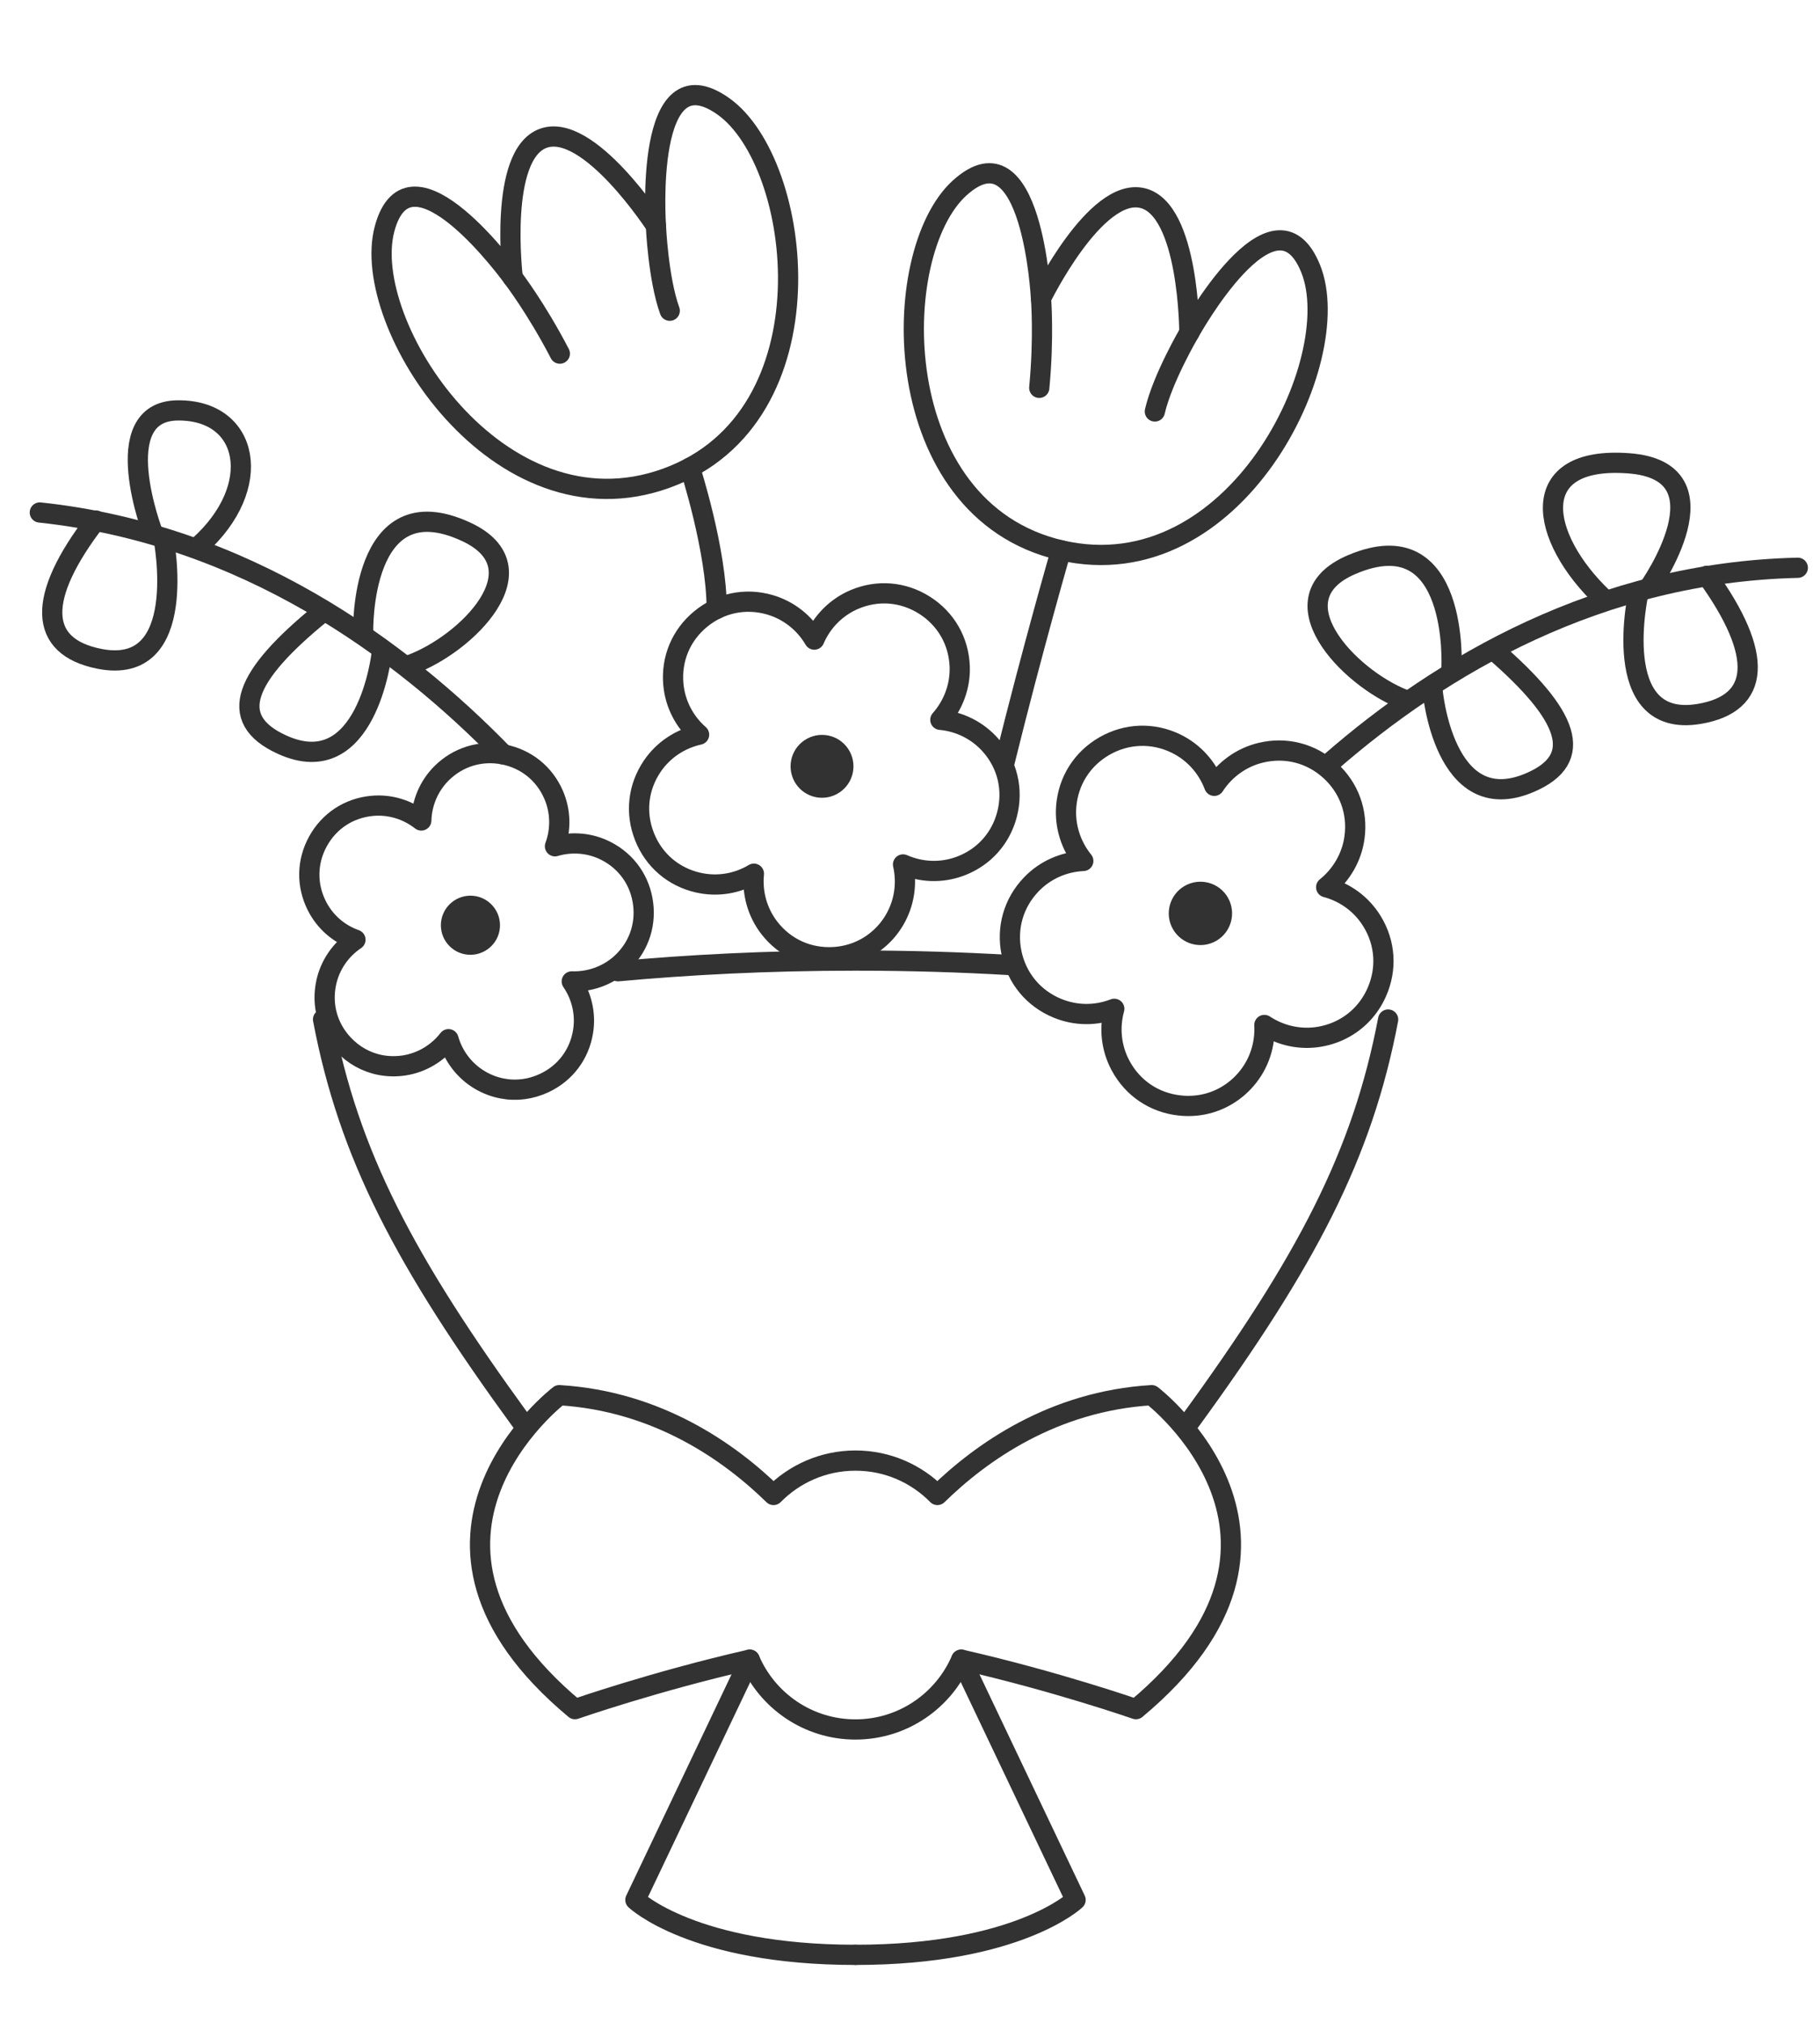 <?xml version="1.0" encoding="utf-8"?>
<!-- Generator: Adobe Illustrator 16.0.0, SVG Export Plug-In . SVG Version: 6.00 Build 0)  -->
<!DOCTYPE svg PUBLIC "-//W3C//DTD SVG 1.1//EN" "http://www.w3.org/Graphics/SVG/1.1/DTD/svg11.dtd">
<svg version="1.1" id="Calque_1" xmlns="http://www.w3.org/2000/svg" xmlns:xlink="http://www.w3.org/1999/xlink" x="0px" y="0px"
	 width="90px" height="100px" viewBox="0 0 90 100" enable-background="new 0 0 90 100" xml:space="preserve">
<g>
	<path fill="none" stroke="#323232" stroke-linecap="round" stroke-linejoin="round" stroke-miterlimit="10" d="M37.074,82.047
		l-5.653,11.876c0,0,2.846,2.716,10.884,2.716"/>
	<path fill="none" stroke="#323232" stroke-linecap="round" stroke-linejoin="round" stroke-miterlimit="10" d="M58.846,70.249"/>
	<path fill="none" stroke="#323232" stroke-linecap="round" stroke-linejoin="round" stroke-miterlimit="10" d="M42.305,96.639
		c8.038,0,10.883-2.716,10.883-2.716l-5.652-11.876"/>
	<path fill="none" stroke="#323232" stroke-linecap="round" stroke-linejoin="round" stroke-miterlimit="10" d="M56.951,68.971
		c-4.871,0.295-8.43,2.817-10.595,4.934c-1.032-1.048-2.464-1.7-4.052-1.7c-1.587,0-3.021,0.652-4.053,1.7
		c-2.164-2.116-5.724-4.639-10.594-4.934c0,0-9.314,7.115,0.776,15.522c0,0,3.955-1.378,8.64-2.446c0.87,2.027,2.884,3.45,5.23,3.45
		s4.359-1.423,5.23-3.45c4.686,1.068,8.64,2.446,8.64,2.446C66.266,76.086,56.951,68.971,56.951,68.971z"/>
	<path fill="none" stroke="#323232" stroke-linecap="round" stroke-linejoin="round" stroke-miterlimit="10" d="M15.975,50.395
		c1.275,6.706,4.029,11.942,9.79,19.854"/>
	<path fill="none" stroke="#323232" stroke-linecap="round" stroke-linejoin="round" stroke-miterlimit="10" d="M49.939,47.707
		c-2.365-0.139-4.917-0.221-7.635-0.221c-4.375,0-8.319,0.214-11.744,0.528"/>
	<path fill="none" stroke="#323232" stroke-linecap="round" stroke-linejoin="round" stroke-miterlimit="10" d="M58.854,70.255
		c5.76-7.912,8.515-13.148,9.79-19.854"/>
	<path fill="none" stroke="#323232" stroke-linecap="round" stroke-linejoin="round" stroke-miterlimit="10" d="M19.015,11.321
		c1.245-4.674,6.339,2.398,6.339,2.398s-0.729-6.072,1.513-6.883c2.242-0.811,5.568,4.321,5.568,4.321s-0.611-8.695,3.335-5.9
		c3.948,2.796,5.497,15.374-2.822,18.385C24.629,26.651,17.771,15.995,19.015,11.321z"/>
	<path fill="none" stroke="#323232" stroke-linecap="round" stroke-linejoin="round" stroke-miterlimit="10" d="M25.354,13.719
		c0,0,1.164,1.514,2.33,3.763"/>
	<path fill="none" stroke="#323232" stroke-linecap="round" stroke-linejoin="round" stroke-miterlimit="10" d="M32.435,11.158
		c0,0,0.11,2.614,0.684,4.203"/>
	<path fill="none" stroke="#323232" stroke-linecap="round" stroke-linejoin="round" stroke-miterlimit="10" d="M47.454,9.293
		c3.584-3.251,4.023,5.456,4.023,5.456s2.683-5.495,5.006-4.96c2.323,0.537,2.332,6.651,2.332,6.651s4.206-7.634,6.003-3.144
		c1.799,4.49-3.727,15.896-12.349,13.909C43.849,25.217,43.873,12.543,47.454,9.293z"/>
	<path fill="none" stroke="#323232" stroke-linecap="round" stroke-linejoin="round" stroke-miterlimit="10" d="M51.478,14.749
		c0,0,0.156,1.903-0.086,4.424"/>
	<path fill="none" stroke="#323232" stroke-linecap="round" stroke-linejoin="round" stroke-miterlimit="10" d="M58.815,16.439
		c0,0-1.327,2.256-1.707,3.902"/>
	<path fill="none" stroke="#323232" stroke-linecap="round" stroke-linejoin="round" stroke-miterlimit="10" d="M65.813,37.666
		c5.467-4.761,13.266-9.372,23.089-9.598"/>
	<path fill="none" stroke="#323232" stroke-linecap="round" stroke-linejoin="round" stroke-miterlimit="10" d="M81.556,29.035
		c0,0,4.07-5.758-1.025-6.132c-5.097-0.375-4.436,3.645-1.252,6.674"/>
	<path fill="none" stroke="#323232" stroke-linecap="round" stroke-linejoin="round" stroke-miterlimit="10" d="M71.777,33.03
		c0,0,0.409-7.398-4.935-5.119c-3.893,1.661-0.185,5.567,2.555,6.658"/>
	<path fill="none" stroke="#323232" stroke-linecap="round" stroke-linejoin="round" stroke-miterlimit="10" d="M84.41,28.464
		c2.834,3.923,2.649,6.316-0.377,6.827c-4.555,0.771-3.001-6.048-3.001-6.048"/>
	<path fill="none" stroke="#323232" stroke-linecap="round" stroke-linejoin="round" stroke-miterlimit="10" d="M73.889,32.161
		c3.657,3.169,4.567,5.349,1.738,6.539c-4.258,1.796-4.791-4.615-4.791-4.615"/>
	<path fill="none" stroke="#323232" stroke-linecap="round" stroke-linejoin="round" stroke-miterlimit="10" d="M65.771,38.086
		L65.771,38.086c-0.94-0.852-2.187-1.17-3.422-0.875c-0.96,0.23-1.777,0.824-2.303,1.636c-0.341-0.906-1.012-1.661-1.9-2.091
		c-1.143-0.551-2.43-0.505-3.531,0.125c-1.099,0.633-1.789,1.72-1.89,2.984c-0.077,0.983,0.235,1.945,0.844,2.696
		c-0.967,0.043-1.891,0.449-2.574,1.162c-0.878,0.916-1.232,2.154-0.973,3.396c0.262,1.243,1.083,2.233,2.254,2.719
		c0.916,0.381,1.917,0.384,2.826,0.033c-0.258,0.934-0.157,1.938,0.31,2.805c0.599,1.119,1.667,1.838,2.929,1.974
		c0.806,0.088,1.595-0.075,2.28-0.469c0.376-0.216,0.714-0.494,1.002-0.833c0.643-0.749,0.954-1.712,0.901-2.678
		c0.809,0.534,1.796,0.75,2.768,0.575c0.437-0.08,0.849-0.229,1.224-0.444c0.688-0.395,1.227-0.992,1.558-1.732
		c0.519-1.159,0.439-2.443-0.225-3.524c-0.515-0.843-1.333-1.436-2.269-1.685c0.755-0.606,1.269-1.488,1.4-2.456
		C67.153,40.148,66.712,38.938,65.771,38.086z"/>
	<path fill="#323232" stroke="#323232" stroke-linecap="round" stroke-linejoin="round" stroke-miterlimit="10" d="M59.893,46.079
		c-0.513,0.293-1.163,0.117-1.457-0.395c-0.292-0.508-0.115-1.162,0.394-1.454c0.513-0.293,1.165-0.117,1.457,0.394
		C60.578,45.134,60.401,45.788,59.893,46.079z"/>
	<path fill="none" stroke="#323232" stroke-linecap="round" stroke-linejoin="round" stroke-miterlimit="10" d="M31.804,44.685
		L31.804,44.685c-0.142-1.137-0.807-2.088-1.823-2.611c-0.792-0.409-1.699-0.484-2.537-0.238c0.301-0.821,0.286-1.732-0.069-2.549
		c-0.455-1.049-1.361-1.775-2.484-1.993c-1.124-0.215-2.234,0.123-3.048,0.927c-0.632,0.627-0.984,1.466-1.01,2.34
		c-0.688-0.54-1.558-0.807-2.443-0.722c-1.139,0.11-2.11,0.746-2.663,1.749c-0.553,1-0.576,2.162-0.062,3.184
		c0.402,0.8,1.084,1.391,1.912,1.683c-0.724,0.487-1.247,1.233-1.44,2.101c-0.248,1.117,0.058,2.237,0.84,3.071
		c0.5,0.534,1.133,0.888,1.834,1.023c0.383,0.073,0.778,0.08,1.175,0.021c0.879-0.137,1.658-0.609,2.192-1.298
		c0.238,0.837,0.785,1.564,1.552,2.019c0.345,0.203,0.714,0.344,1.098,0.417c0.701,0.137,1.42,0.043,2.083-0.267
		c1.036-0.484,1.737-1.411,1.921-2.539c0.144-0.879-0.065-1.767-0.558-2.486c0.872,0.029,1.741-0.271,2.401-0.853
		C31.534,46.905,31.945,45.82,31.804,44.685z"/>
	<path fill="#323232" stroke="#323232" stroke-linecap="round" stroke-linejoin="round" stroke-miterlimit="10" d="M23.081,46.684
		c-0.521-0.1-0.863-0.605-0.762-1.127c0.101-0.519,0.605-0.862,1.126-0.762c0.521,0.102,0.863,0.606,0.763,1.127
		C24.107,46.442,23.602,46.783,23.081,46.684z"/>
	<path fill="none" stroke="#323232" stroke-linecap="round" stroke-linejoin="round" stroke-miterlimit="10" d="M24.891,37.294
		c-5.05-5.189-12.76-10.875-22.922-11.959"/>
	<path fill="none" stroke="#323232" stroke-linecap="round" stroke-linejoin="round" stroke-miterlimit="10" d="M7.572,26.387
		c0,0-2.339-6.059,1.211-6.098c3.55-0.04,4.322,3.779,1.047,6.71"/>
	<path fill="none" stroke="#323232" stroke-linecap="round" stroke-linejoin="round" stroke-miterlimit="10" d="M17.958,31.254
		c0,0-0.183-7.408,5.089-4.966c3.84,1.78,0.015,5.572-2.756,6.578"/>
	<path fill="none" stroke="#323232" stroke-linecap="round" stroke-linejoin="round" stroke-miterlimit="10" d="M4.734,25.73
		c-2.952,3.836-2.839,6.233,0.17,6.837c4.531,0.905,3.183-5.956,3.183-5.956"/>
	<path fill="none" stroke="#323232" stroke-linecap="round" stroke-linejoin="round" stroke-miterlimit="10" d="M15.876,30.322
		c-3.753,3.057-4.729,5.208-1.938,6.486c4.202,1.923,4.931-4.47,4.931-4.47"/>
	<path fill="none" stroke="#323232" stroke-linecap="round" stroke-linejoin="round" stroke-miterlimit="10" d="M45.724,29.923
		L45.724,29.923c-1.06-0.673-2.328-0.777-3.482-0.284c-0.898,0.385-1.597,1.1-1.974,1.98c-0.483-0.827-1.265-1.451-2.203-1.723
		c-1.205-0.348-2.452-0.089-3.421,0.71s-1.459,1.974-1.346,3.226c0.088,0.971,0.552,1.857,1.272,2.486
		c-0.937,0.206-1.771,0.755-2.318,1.564c-0.704,1.041-0.843,2.307-0.382,3.474c0.461,1.169,1.428,1.997,2.651,2.276
		c0.956,0.218,1.934,0.054,2.76-0.44c-0.095,0.953,0.17,1.917,0.77,2.687c0.771,0.989,1.933,1.513,3.186,1.436
		c0.8-0.049,1.543-0.339,2.146-0.839c0.331-0.271,0.614-0.6,0.839-0.977c0.501-0.84,0.645-1.828,0.434-2.765
		c0.877,0.387,1.875,0.433,2.793,0.1c0.413-0.15,0.79-0.364,1.123-0.637c0.603-0.498,1.028-1.171,1.229-1.949
		c0.313-1.214,0.02-2.454-0.807-3.398c-0.644-0.736-1.539-1.179-2.493-1.266c0.636-0.717,0.99-1.661,0.958-2.625
		C47.415,31.703,46.784,30.598,45.724,29.923z"/>
	<path fill="#323232" stroke="#323232" stroke-linecap="round" stroke-linejoin="round" stroke-miterlimit="10" d="M41.32,38.697
		c-0.448,0.371-1.114,0.307-1.485-0.141c-0.37-0.45-0.306-1.116,0.143-1.484c0.448-0.372,1.114-0.308,1.485,0.14
		C41.833,37.662,41.77,38.328,41.32,38.697z"/>
	<path fill="none" stroke="#323232" stroke-linecap="round" stroke-linejoin="round" stroke-miterlimit="10" d="M52.47,27.204
		c0,0-1.39,4.79-2.792,10.462"/>
	<path fill="none" stroke="#323232" stroke-linecap="round" stroke-linejoin="round" stroke-miterlimit="10" d="M34.118,23.121
		c0,0,1.323,4.083,1.323,6.98"/>
</g>
</svg>

